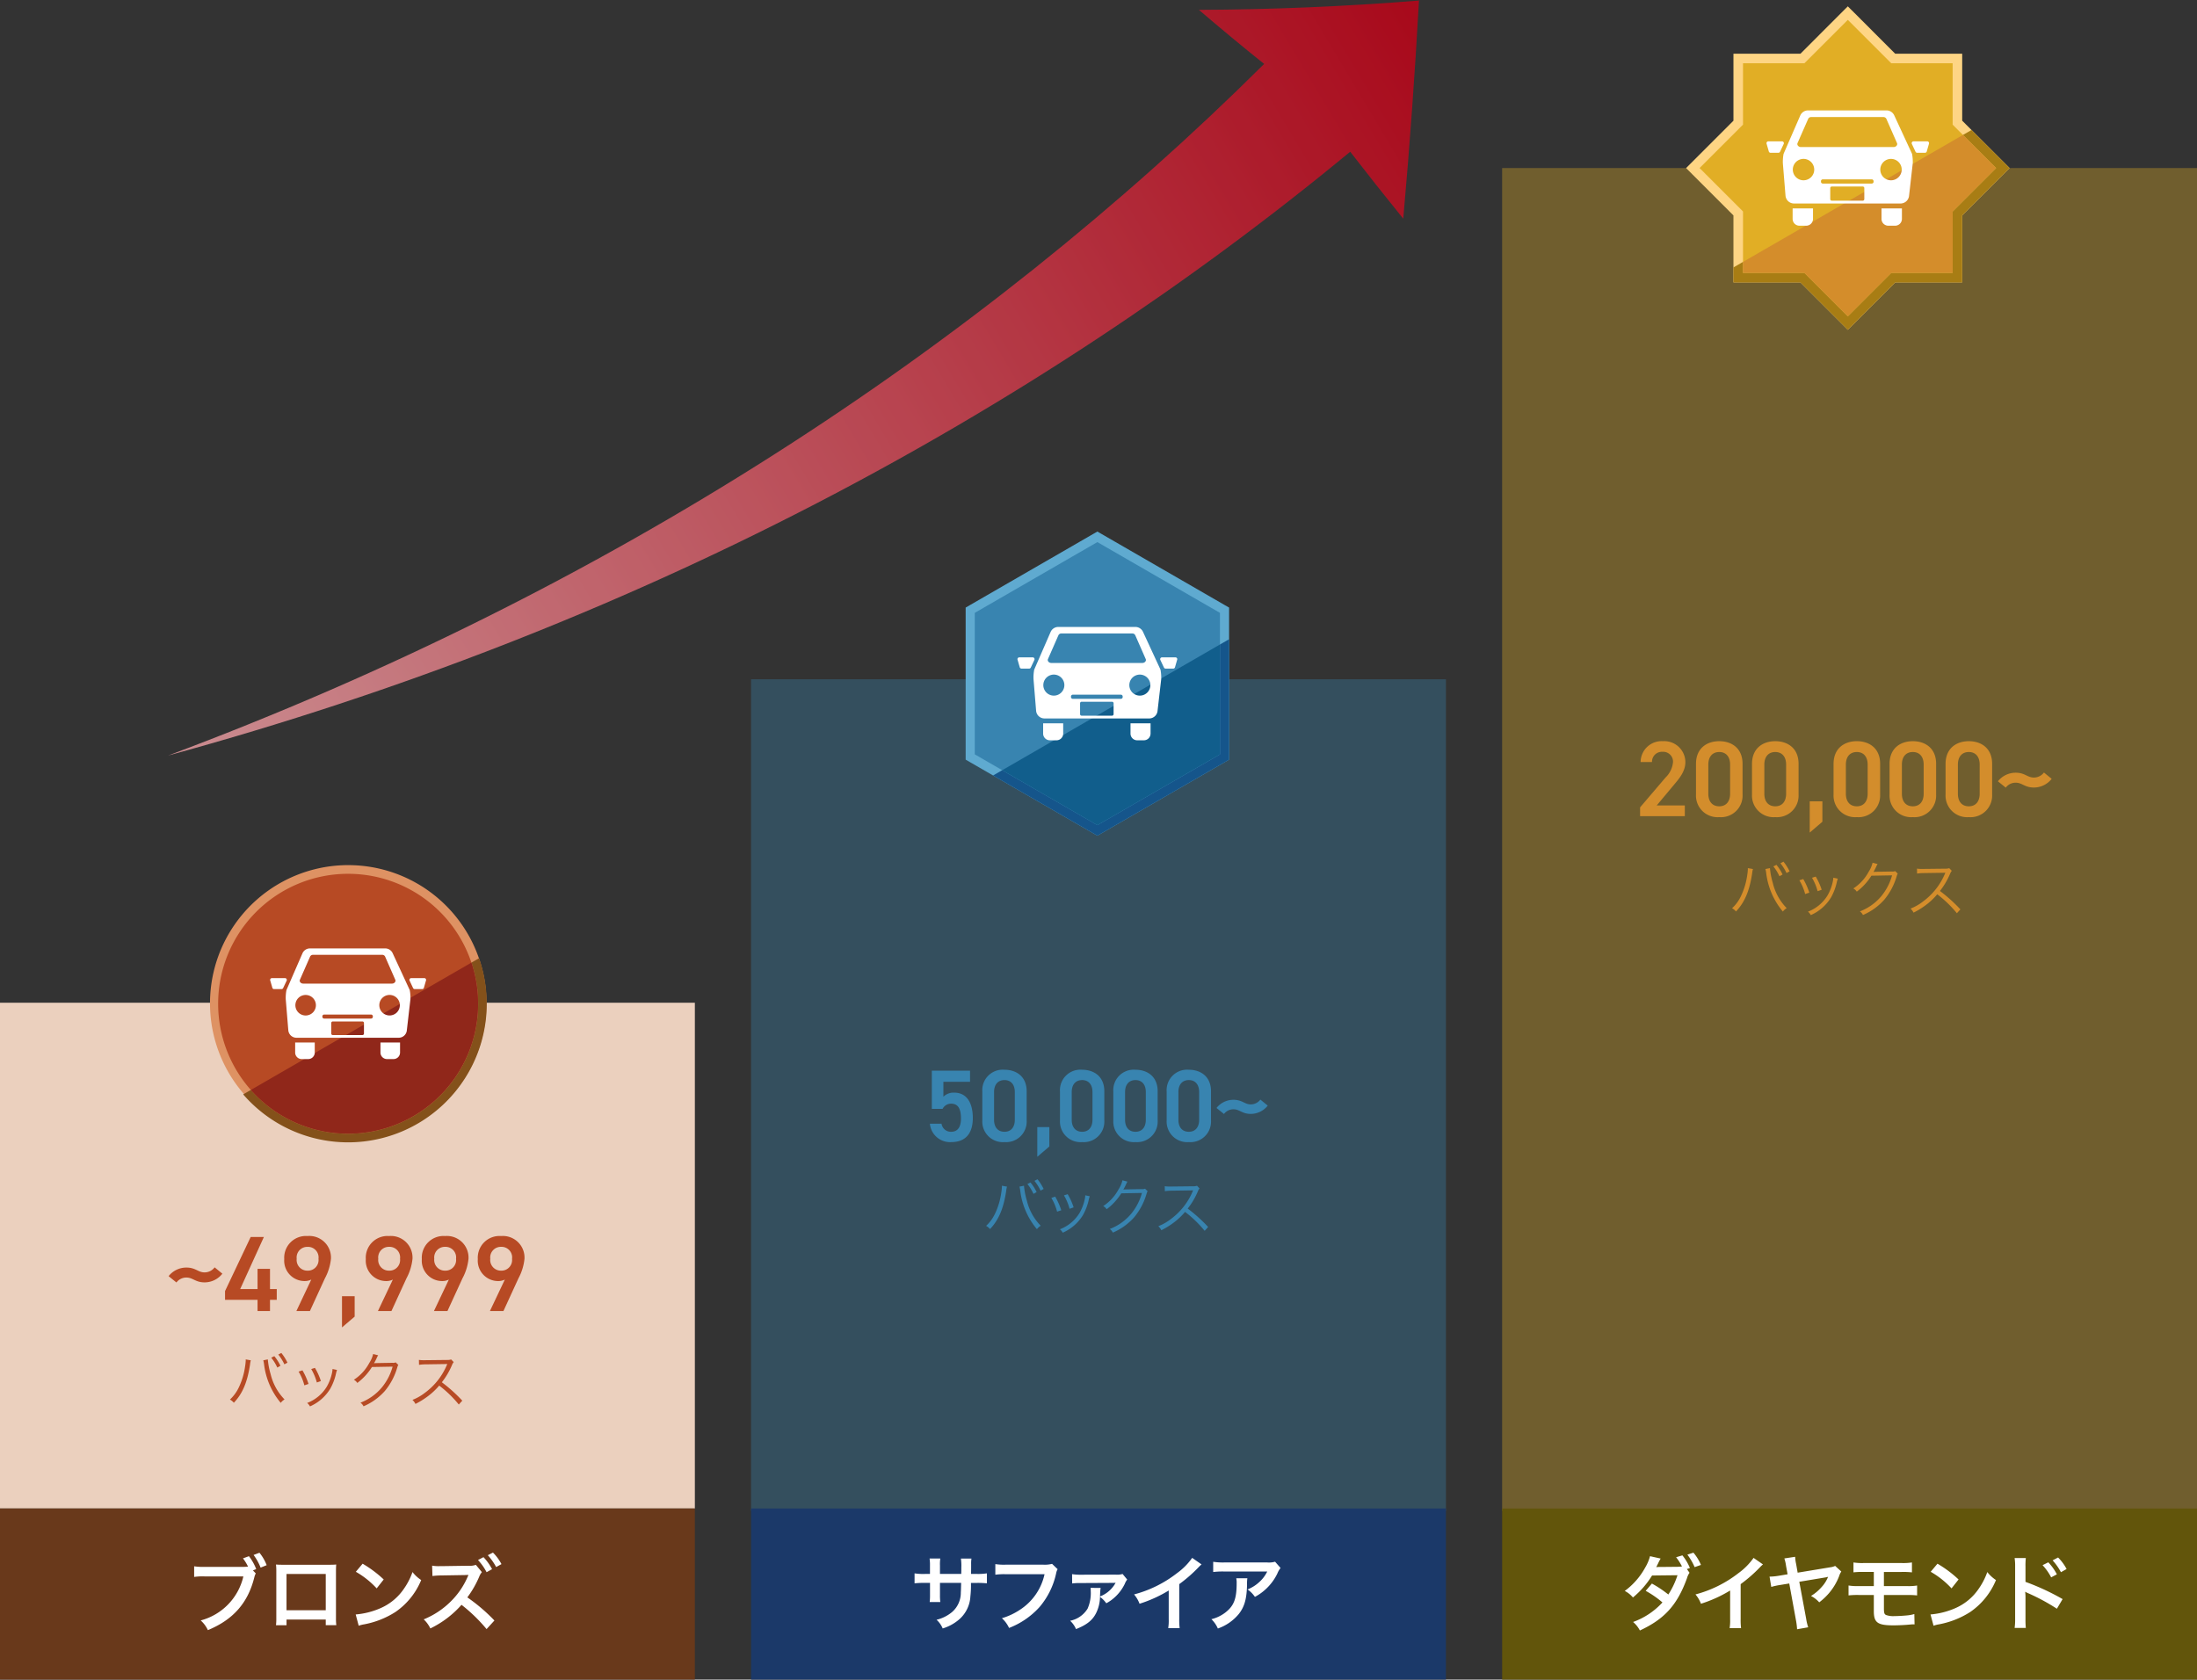 <svg id="rank-graph" xmlns="http://www.w3.org/2000/svg" xmlns:xlink="http://www.w3.org/1999/xlink" width="430" height="328.785" viewBox="0 0 430 328.785">
  <rect x="0" y="0" width="430" height="328.785" fill="#333333" stroke="none"/>
  <defs>
    <clipPath id="clip-path">
      <path id="パス_15910" data-name="パス 15910" d="M257.149,42.812q1.9-21.342,3.073-42.645c.053-.056.109-.109.162-.165l-.1.064c.013-.021.028-.043.045-.066-.036.036-.073.073-.107.109q-21.608,1.734-43.066,1.823Q223.424,7.3,229.92,12.516C173.932,68.16,101.456,115.751,15.386,147.9,105.938,123.206,184.244,81.351,246.766,29.7q5.1,6.595,10.383,13.108" transform="translate(-15.386)" fill="none"/>
    </clipPath>
    <linearGradient id="linear-gradient" x1="0.017" y1="0.464" x2="0.988" y2="0.54" gradientUnits="objectBoundingBox">
      <stop offset="0" stop-color="#f0a1a6"/>
      <stop offset="1" stop-color="#c60016"/>
    </linearGradient>
    <clipPath id="clip-path-2">
      <rect id="長方形_2642" data-name="長方形 2642" width="47.673" height="36.055" fill="none"/>
    </clipPath>
    <clipPath id="clip-path-3">
      <rect id="長方形_2643" data-name="長方形 2643" width="46.191" height="38.453" fill="none"/>
    </clipPath>
    <clipPath id="clip-path-4">
      <rect id="長方形_2644" data-name="長方形 2644" width="54.043" height="39.108" fill="none"/>
    </clipPath>
  </defs>
  <g id="グループ_6038" data-name="グループ 6038" transform="translate(32.885)" opacity="0.8" clip-path="url(#clip-path)">
    <rect id="長方形_2634" data-name="長方形 2634" width="285.522" height="261.676" transform="translate(-69.489 48.657) rotate(-35)" fill="url(#linear-gradient)"/>
  </g>
  <rect id="長方形_2636" data-name="長方形 2636" width="136" height="262.888" transform="translate(294 32.897)" fill="#e1ae25" opacity="0.35"/>
  <rect id="長方形_2638" data-name="長方形 2638" width="136" height="162.814" transform="translate(147 132.971)" fill="#3884b0" opacity="0.35"/>
  <rect id="長方形_2640" data-name="長方形 2640" width="136" height="99" transform="translate(0 196.288)" fill="#ebd0be"/>
  <rect id="長方形_2707" data-name="長方形 2707" width="136" height="33.497" transform="translate(0 295.288)" fill="#69391b"/>
  <rect id="長方形_2708" data-name="長方形 2708" width="136" height="33.497" transform="translate(147 295.288)" fill="#1b3969"/>
  <rect id="長方形_2709" data-name="長方形 2709" width="136" height="33.497" transform="translate(294 295.288)" fill="#62550b"/>
  <g id="グループ_6091" data-name="グループ 6091" transform="translate(0.296)">
    <path id="パス_15911" data-name="パス 15911" d="M45.73,132.209a26.288,26.288,0,1,1,18.588-7.7,26.116,26.116,0,0,1-18.588,7.7" transform="translate(22.109 90.566)" fill="#b74a24"/>
    <path id="パス_15912" data-name="パス 15912" d="M46.18,80.934a25.439,25.439,0,1,1-25.44,25.438A25.439,25.439,0,0,1,46.18,80.934m0-1.7A27.057,27.057,0,1,0,56.742,81.37,26.974,26.974,0,0,0,46.18,79.237" transform="translate(21.659 90.115)" fill="#de9263"/>
    <g id="グループ_6054" data-name="グループ 6054" transform="translate(47.302 187.569)" style="mix-blend-mode: multiply;isolation: isolate">
      <g id="グループ_6053" data-name="グループ 6053">
        <g id="グループ_6052" data-name="グループ 6052" clip-path="url(#clip-path-2)">
          <path id="パス_15913" data-name="パス 15913" d="M66.805,88.624A25.443,25.443,0,0,1,23.63,113.552l-1.5.866q.644.747,1.349,1.449A27.141,27.141,0,0,0,68.3,87.761Z" transform="translate(-22.131 -87.759)" fill="#84511a"/>
        </g>
      </g>
    </g>
    <path id="パス_15914" data-name="パス 15914" d="M22.833,113.091A25.446,25.446,0,0,0,66.008,88.164Z" transform="translate(25.968 100.267)" fill="#90271a"/>
    <path id="パス_15915" data-name="パス 15915" d="M32.052,108.524H30.778a1.28,1.28,0,0,1-1.28-1.28v-1.968h3.834v1.968a1.281,1.281,0,0,1-1.28,1.28m17.975-1.28v-1.968H46.194v1.968a1.279,1.279,0,0,0,1.278,1.28h1.274a1.28,1.28,0,0,0,1.28-1.28m2.868-12.418h1.464a.35.35,0,0,0,.323-.214l.417-1.449a.35.35,0,0,0-.321-.487H52.213a.35.35,0,0,0-.325.481l.682,1.449a.351.351,0,0,0,.325.22m-25.739-.22.682-1.449a.35.35,0,0,0-.325-.481H24.948a.35.35,0,0,0-.321.487l.419,1.449a.344.344,0,0,0,.321.214h1.464a.351.351,0,0,0,.325-.22m24.9,2.214-.7,6.063a1.6,1.6,0,0,1-1.6,1.466h-20a1.6,1.6,0,0,1-1.6-1.466l-.5-6.063a8.123,8.123,0,0,1,.135-1.8l3.14-7.211a1.6,1.6,0,0,1,1.46-.945H47.124a1.6,1.6,0,0,1,1.462.945l3.338,7.211a8,8,0,0,1,.135,1.8m-21-3.069h17.4c.447,0,.789-.387.643-.733l-2-4.557a.6.6,0,0,0-.566-.342H32.984a.6.6,0,0,0-.564.342l-2,4.557c-.145.346.2.733.643.733m2.494,4.232a2.009,2.009,0,1,0-2.009,2.009,2.009,2.009,0,0,0,2.009-2.009m9.406,3.469a.3.3,0,0,0-.293-.293H36.855a.3.3,0,0,0-.293.293v2.077a.293.293,0,0,0,.293.293H42.67a.293.293,0,0,0,.293-.293Zm1.738-1.3a.345.345,0,0,0-.344-.344H35.168a.345.345,0,0,0-.344.344v.1a.344.344,0,0,0,.344.344h9.188a.344.344,0,0,0,.344-.344Zm5.285-2.174a2.009,2.009,0,1,0-2.009,2.009,2.009,2.009,0,0,0,2.009-2.009" transform="translate(27.976 98.792)" fill="#fff"/>
  </g>
  <g id="グループ_6092" data-name="グループ 6092" transform="translate(-0.324)">
    <path id="パス_15916" data-name="パス 15916" d="M89,92.269V63.534l24.884-14.367,24.887,14.367V92.269l-24.887,14.367Z" transform="translate(101.218 55.917)" fill="#3884b0"/>
    <path id="パス_15917" data-name="パス 15917" d="M114.36,50.749,138.351,64.6V92.3L114.36,106.153,90.369,92.3V64.6Zm0-2.065-.893.515L89.475,63.051l-.893.517V93.334l.893.517,23.991,13.85.893.517.893-.517,23.991-13.85.9-.517V63.568l-.9-.517L115.253,49.2Z" transform="translate(100.742 55.367)" fill="#5faad0"/>
    <g id="グループ_6057" data-name="グループ 6057" transform="translate(194.691 125.132)" style="mix-blend-mode: multiply;isolation: isolate">
      <g id="グループ_6056" data-name="グループ 6056">
        <g id="グループ_6055" data-name="グループ 6055" clip-path="url(#clip-path-3)">
          <path id="パス_15918" data-name="パス 15918" d="M135.5,59.579V81.085L111.506,94.937,92.881,84.184l-1.789,1.032,19.52,11.268.893.517.893-.517L136.39,82.632l.893-.515V58.547Z" transform="translate(-91.093 -58.548)" fill="#15558b"/>
        </g>
      </g>
    </g>
    <path id="パス_15919" data-name="パス 15919" d="M91.929,83.635l18.624,10.753,23.991-13.852V59.03Z" transform="translate(104.549 67.134)" fill="#115e8c"/>
    <path id="パス_15920" data-name="パス 15920" d="M100.96,79.609h-1.3a1.311,1.311,0,0,1-1.31-1.312V76.282h3.926V78.3a1.313,1.313,0,0,1-1.312,1.312M119.377,78.3V76.282h-3.926V78.3a1.313,1.313,0,0,0,1.312,1.312h1.3a1.311,1.311,0,0,0,1.31-1.312m2.941-12.721h1.5a.359.359,0,0,0,.329-.22l.43-1.485a.358.358,0,0,0-.329-.5h-2.627a.359.359,0,0,0-.333.492l.7,1.485a.36.36,0,0,0,.333.227m-26.374-.227.7-1.485a.358.358,0,0,0-.331-.492H93.685a.36.36,0,0,0-.331.5l.43,1.485a.359.359,0,0,0,.329.22h1.5a.357.357,0,0,0,.331-.227m25.517,2.27-.716,6.211a1.64,1.64,0,0,1-1.635,1.5h-20.5a1.64,1.64,0,0,1-1.635-1.5l-.509-6.211a8.27,8.27,0,0,1,.137-1.842l3.217-7.389a1.637,1.637,0,0,1,1.5-.968H116.4a1.643,1.643,0,0,1,1.5.968l3.42,7.389a8.271,8.271,0,0,1,.139,1.842M99.947,64.473h17.829c.455,0,.806-.4.658-.75l-2.05-4.668a.61.61,0,0,0-.579-.353H101.918a.611.611,0,0,0-.579.353l-2.05,4.668c-.147.355.2.75.658.75m2.558,4.337a2.059,2.059,0,1,0-2.06,2.058,2.06,2.06,0,0,0,2.06-2.058m9.635,3.554a.3.3,0,0,0-.3-.3h-5.959a.3.3,0,0,0-.3.3v2.129a.3.3,0,0,0,.3.3h5.959a.3.3,0,0,0,.3-.3Zm1.78-1.327a.354.354,0,0,0-.351-.353h-9.415a.354.354,0,0,0-.353.353v.107a.353.353,0,0,0,.353.351h9.415a.352.352,0,0,0,.351-.351Zm5.416-2.227a2.058,2.058,0,1,0-2.058,2.058,2.058,2.058,0,0,0,2.058-2.058" transform="translate(106.138 65.303)" fill="#fff"/>
  </g>
  <g id="グループ_6093" data-name="グループ 6093" transform="translate(-0.71)">
    <path id="パス_15921" data-name="パス 15921" d="M176.8,52.984H164.237V40.418l-8.885-8.885,8.885-8.885V10.084H176.8L185.687,1.2l8.885,8.885h12.565V22.649l8.885,8.885-8.885,8.885V52.984H194.572l-8.885,8.885Z" transform="translate(176.68 1.364)" fill="#e1ae25"/>
    <path id="パス_15922" data-name="パス 15922" d="M186.391,3.226l8.5,8.5h12.016V23.742l8.5,8.5-8.5,8.5V52.753H194.889l-8.5,8.5-8.5-8.5H165.878V40.735l-8.5-8.5,8.5-8.5V11.724h12.016Zm0-2.646L185.068,1.9,177.12,9.852H164.006V22.966l-7.949,7.949-1.323,1.323,1.323,1.325,7.949,7.949V54.623H177.12l7.949,7.951,1.323,1.323,1.323-1.323,7.949-7.951h13.114V41.511l7.949-7.949,1.323-1.325-1.323-1.323-7.949-7.949V9.852H195.663L187.714,1.9Z" transform="translate(175.977 0.66)" fill="#fed584"/>
    <g id="グループ_6060" data-name="グループ 6060" transform="translate(339.981 25.449)" style="mix-blend-mode: multiply;isolation: isolate">
      <g id="グループ_6059" data-name="グループ 6059">
        <g id="グループ_6058" data-name="グループ 6058" clip-path="url(#clip-path-4)">
          <path id="パス_15923" data-name="パス 15923" d="M205.667,11.907l-1.678.968,6.48,6.48-8.5,8.5V39.871H189.956l-8.5,8.5-8.5-8.5H160.944V37.727l-1.872,1.081v2.932h13.114l7.949,7.951,1.323,1.323,1.323-1.323,7.949-7.951h13.114V28.629l7.949-7.949,1.323-1.325-1.323-1.323Z" transform="translate(-159.072 -11.907)" fill="#a87d14"/>
        </g>
      </g>
    </g>
    <path id="パス_15924" data-name="パス 15924" d="M159.948,37.212v2.142h12.016l8.5,8.5,8.5-8.5h12.016V27.338l8.5-8.5-6.48-6.48Z" transform="translate(181.905 14.057)" fill="#d48d2b"/>
    <path id="パス_15925" data-name="パス 15925" d="M169.871,32.684h-1.327a1.333,1.333,0,0,1-1.334-1.334V29.3H171.2V31.35a1.334,1.334,0,0,1-1.334,1.334m18.735-1.334V29.3h-3.995V31.35a1.333,1.333,0,0,0,1.334,1.334h1.325a1.334,1.334,0,0,0,1.336-1.334m2.99-12.943h1.526a.362.362,0,0,0,.333-.22l.436-1.513a.364.364,0,0,0-.336-.507h-2.672a.365.365,0,0,0-.338.5l.712,1.511a.36.36,0,0,0,.338.229m-26.829-.229.71-1.511a.364.364,0,0,0-.338-.5h-2.672a.364.364,0,0,0-.336.507l.436,1.513a.365.365,0,0,0,.336.22h1.526a.364.364,0,0,0,.338-.229m25.957,2.308L190,26.806a1.672,1.672,0,0,1-1.665,1.528H167.481a1.67,1.67,0,0,1-1.663-1.528l-.517-6.32a8.4,8.4,0,0,1,.139-1.872l3.272-7.517a1.667,1.667,0,0,1,1.522-.985H185.58a1.668,1.668,0,0,1,1.524.985l3.479,7.517a8.4,8.4,0,0,1,.141,1.872m-21.886-3.2h18.137c.464,0,.821-.4.671-.763l-2.084-4.749a.624.624,0,0,0-.59-.359h-14.13a.62.62,0,0,0-.59.359l-2.086,4.749c-.15.359.207.763.671.763m2.6,4.411a2.095,2.095,0,1,0-2.095,2.095A2.094,2.094,0,0,0,171.44,21.7m9.8,3.616a.306.306,0,0,0-.306-.306h-6.061a.305.305,0,0,0-.3.306V27.48a.307.307,0,0,0,.3.306h6.061a.307.307,0,0,0,.306-.306Zm1.81-1.351a.358.358,0,0,0-.357-.357h-9.577a.359.359,0,0,0-.359.357v.107a.36.36,0,0,0,.359.359H182.7a.358.358,0,0,0,.357-.359Zm5.51-2.266a2.095,2.095,0,1,0-2.095,2.095,2.1,2.1,0,0,0,2.095-2.095" transform="translate(184.355 11.5)" fill="#fff"/>
  </g>
  <path id="パス_22219" data-name="パス 22219" d="M13.248-10.544l.64-.256a9.889,9.889,0,0,0-1.424-2.528L11.3-12.9a9.162,9.162,0,0,1,.992,1.616,9.927,9.927,0,0,1-1.152.048H3.792a10.963,10.963,0,0,1-2.048-.112v2.08a11.528,11.528,0,0,1,2.016-.1h7.616A11.6,11.6,0,0,1,3.024-.752a5.888,5.888,0,0,1,1.408,1.9c4.976-2.064,7.856-5.344,9.1-10.384a3.086,3.086,0,0,1,.272-.72Zm2.688-1.024A8.906,8.906,0,0,0,14.528-14l-1.152.432a10.822,10.822,0,0,1,1.376,2.48ZM27.5-.928v1.1h2.064A10.967,10.967,0,0,1,29.5-1.216v-9.152c0-.592.016-.912.048-1.328-.368.032-.656.048-1.344.048H19.12c-.64,0-.976-.016-1.36-.048a10.626,10.626,0,0,1,.064,1.344v9.168A10.692,10.692,0,0,1,17.76.192h2.064V-.928Zm0-1.824h-7.68V-9.84H27.5Zm5.888-7.52a16.8,16.8,0,0,1,4.08,3.248l1.376-1.744a22.661,22.661,0,0,0-4.128-3.088Zm.56,10.56A5.664,5.664,0,0,1,35.008.016a17.282,17.282,0,0,0,6.1-2.4,14.042,14.042,0,0,0,5.072-6.272,6.9,6.9,0,0,1-1.7-1.568,13.36,13.36,0,0,1-1.632,3.2A10.69,10.69,0,0,1,38.1-3.1,15.246,15.246,0,0,1,33.36-1.92ZM60.512-.736a34.313,34.313,0,0,0-5.3-4.528,19.283,19.283,0,0,0,2.336-4.08,3.231,3.231,0,0,1,.512-.864L56.88-11.632a3.466,3.466,0,0,1-1.424.176l-5.344.08h-.384a7,7,0,0,1-1.408-.1l.064,2.032a13.68,13.68,0,0,1,1.744-.112l4.8-.08.144-.016a2.969,2.969,0,0,0,.352-.016.471.471,0,0,0-.048.144l-.048.112-.08.176A15.212,15.212,0,0,1,51.92-4.416,16.03,16.03,0,0,1,46.672-.96a5.98,5.98,0,0,1,1.3,1.776,19.348,19.348,0,0,0,6.1-4.624A31.55,31.55,0,0,1,58.976.944ZM57.3-12.576a10.8,10.8,0,0,1,1.68,2.384l1.072-.592a10.369,10.369,0,0,0-1.68-2.352Zm4.592.8a9.253,9.253,0,0,0-1.664-2.256l-1.008.512a11.789,11.789,0,0,1,1.632,2.32Z" transform="translate(36.256 317.954)" fill="#fff"/>
  <path id="パス_22220" data-name="パス 22220" d="M5.9-9.856V-11.5a8,8,0,0,1,.064-1.376h-2.1a8.527,8.527,0,0,1,.08,1.424v1.6H3.008a11.357,11.357,0,0,1-2.08-.112v1.952A16.277,16.277,0,0,1,2.976-8.1h.976v2.368a10.535,10.535,0,0,1-.064,1.376h2.08A9.849,9.849,0,0,1,5.9-5.7V-8.1h4.144c-.032,1.1-.032,1.488-.064,1.856a5,5,0,0,1-1.7,3.84A7.431,7.431,0,0,1,5.232-.88a4.753,4.753,0,0,1,1.2,1.7,8.893,8.893,0,0,0,3.12-1.68,6.407,6.407,0,0,0,2.3-4.592,19.4,19.4,0,0,0,.112-2.64H13.04a16.277,16.277,0,0,1,2.048.08V-9.968a11.357,11.357,0,0,1-2.08.112H11.984c.016-.96.016-.96.016-1.936a5.909,5.909,0,0,1,.064-1.072H10a10.2,10.2,0,0,1,.08,1.776v.512l-.016.72ZM27.84-11.824a5.848,5.848,0,0,1-1.712.16H18.784a11.27,11.27,0,0,1-2.048-.112V-9.7a12.7,12.7,0,0,1,2.016-.1h7.616A11.086,11.086,0,0,1,21.52-2.816a13.018,13.018,0,0,1-3.5,1.632A5.888,5.888,0,0,1,19.424.72a15.578,15.578,0,0,0,5.952-4.08,15.04,15.04,0,0,0,3.28-6.7,2.406,2.406,0,0,1,.272-.72Zm7.536,4.7a3.672,3.672,0,0,1,.032.592A7.551,7.551,0,0,1,34.8-3.072,5.178,5.178,0,0,1,31.376-.688,4.818,4.818,0,0,1,32.528.944C34.64.112,35.792-.8,36.5-2.272a7.321,7.321,0,0,0,.72-3.088,5.374,5.374,0,0,1,1.232,1.248A7.847,7.847,0,0,0,40.128-5.3a8.53,8.53,0,0,0,1.936-2.592,3.49,3.49,0,0,1,.48-.864l-.9-1.088a3.905,3.905,0,0,1-1.376.128l-6.8.016a10.185,10.185,0,0,1-1.712-.112l.016,1.824a11.8,11.8,0,0,1,1.7-.08L39.808-8.1a2.039,2.039,0,0,0,.448-.032l.016.016a.893.893,0,0,1-.08.128.247.247,0,0,0-.048.1A5.888,5.888,0,0,1,37.216-5.44c.016-.16.016-.288.032-.576a7.035,7.035,0,0,1,.1-1.1Zm19.888-5.872A12.8,12.8,0,0,1,52.288-10a23.367,23.367,0,0,1-8.4,4.16A6.018,6.018,0,0,1,44.96-4.016a25.923,25.923,0,0,0,5.712-2.592V-.976a9,9,0,0,1-.1,1.728h2.24a12.1,12.1,0,0,1-.08-1.776V-7.856a28.294,28.294,0,0,0,3.776-3.3,6.59,6.59,0,0,1,.592-.56Zm16.224.752a4.4,4.4,0,0,1-1.552.144H61.584a12.756,12.756,0,0,1-2.208-.128v2a15.38,15.38,0,0,1,2.176-.1h8.4a6.635,6.635,0,0,1-1.52,2.032A7.42,7.42,0,0,1,66.1-6.816a5.407,5.407,0,0,1,1.44,1.456,10.008,10.008,0,0,0,1.92-1.328A10.154,10.154,0,0,0,71.92-9.9a4.447,4.447,0,0,1,.64-1.12Zm-7.6,3.232a4.052,4.052,0,0,1,.08.96c0,3.024-.512,4.4-2.144,5.7a7.377,7.377,0,0,1-2.8,1.36A5.648,5.648,0,0,1,60.288.832a9.245,9.245,0,0,0,4.128-2.88C65.5-3.44,65.936-4.976,66-7.712a7.346,7.346,0,0,1,.064-1.3Z" transform="translate(178.072 317.954)" fill="#fff"/>
  <path id="パス_22221" data-name="パス 22221" d="M13.184-10.816l.592-.192a9.867,9.867,0,0,0-1.472-2.48l-1.232.368a10.178,10.178,0,0,1,1.152,1.808c-.176.032-.544.048-.88.064l-3.328.032H7.632c-.24.016-.288.016-.448.032.08-.144.112-.208.384-.768a9.611,9.611,0,0,1,.48-.912l-2.08-.464A8.619,8.619,0,0,1,5.024-11.1a14.031,14.031,0,0,1-4,4.576,5.079,5.079,0,0,1,1.6,1.28,17.219,17.219,0,0,0,3.744-4.3L11.344-9.6A15.611,15.611,0,0,1,9.552-5.824,22.046,22.046,0,0,0,6.336-7.968L5.12-6.544A18.9,18.9,0,0,1,8.4-4.272,14.4,14.4,0,0,1,2.656-.448,5.573,5.573,0,0,1,3.984,1.216C8.816-1.024,11.3-3.776,13.2-9.008a3.349,3.349,0,0,1,.5-1.072Zm2.752-.8a9.123,9.123,0,0,0-1.472-2.4l-1.184.384A11.651,11.651,0,0,1,14.7-11.184Zm10.3-1.376A12.8,12.8,0,0,1,23.264-10a23.367,23.367,0,0,1-8.4,4.16,6.018,6.018,0,0,1,1.072,1.824,25.923,25.923,0,0,0,5.712-2.592V-.976a9,9,0,0,1-.1,1.728h2.24a12.1,12.1,0,0,1-.08-1.776V-7.856a28.293,28.293,0,0,0,3.776-3.3,6.591,6.591,0,0,1,.592-.56Zm15.968,1.568a3.123,3.123,0,0,1-.976.272L34.864-10.1l-.3-1.7a8.225,8.225,0,0,1-.192-1.408l-2.112.32a7.828,7.828,0,0,1,.336,1.488l.3,1.616L31.2-9.5a11.935,11.935,0,0,1-1.84.176L29.7-7.312a13.263,13.263,0,0,1,1.76-.384l1.76-.288L34.56-.64A13.678,13.678,0,0,1,34.752.976L36.928.592a9.656,9.656,0,0,1-.4-1.68L35.184-8.32l5.2-.864q.288-.072.432-.1a6.4,6.4,0,0,1-1.28,2.016,8.688,8.688,0,0,1-2.064,1.728,5.54,5.54,0,0,1,1.616,1.248A12.692,12.692,0,0,0,41.008-6.1a11.486,11.486,0,0,0,1.968-3.312,3.381,3.381,0,0,1,.432-.912Zm7.568,5.7v3.152c0,2.256.736,2.784,3.856,2.784.768,0,1.84-.048,2.544-.1,1.152-.1,1.152-.1,1.3-.1a1.85,1.85,0,0,1,.272.016L57.7-2a7.418,7.418,0,0,1-1.488.272c-.832.08-1.808.128-2.384.128a4.161,4.161,0,0,1-1.648-.208c-.352-.16-.432-.4-.432-1.36v-2.56h4.48a15.854,15.854,0,0,1,2.016.08V-7.584a11.064,11.064,0,0,1-2.048.112H51.744V-10.24h3.44a15.056,15.056,0,0,1,2.048.08V-12.1a11.05,11.05,0,0,1-2.08.112h-7.3a10.956,10.956,0,0,1-2.064-.112v1.936a14.925,14.925,0,0,1,2.032-.08h1.952v2.768h-2.9a10.963,10.963,0,0,1-2.048-.112v1.936a15.854,15.854,0,0,1,2.016-.08ZM60.9-10.272a16.8,16.8,0,0,1,4.08,3.248l1.376-1.744a22.66,22.66,0,0,0-4.128-3.088Zm.56,10.56A5.664,5.664,0,0,1,62.512.016a17.282,17.282,0,0,0,6.1-2.4A14.042,14.042,0,0,0,73.68-8.656a6.9,6.9,0,0,1-1.7-1.568,13.36,13.36,0,0,1-1.632,3.2A10.69,10.69,0,0,1,65.6-3.1,15.246,15.246,0,0,1,60.864-1.92ZM79.52.72a16.413,16.413,0,0,1-.064-1.776V-5.28a9.139,9.139,0,0,0-.064-1.088,5.17,5.17,0,0,0,.544.272A38.856,38.856,0,0,1,85.6-3.04l1.12-1.888A46.538,46.538,0,0,0,79.456-8.3V-11.28a13.258,13.258,0,0,1,.064-1.68H77.328a10.488,10.488,0,0,1,.1,1.632V-1.072a11.67,11.67,0,0,1-.1,1.792ZM82.8-11.568a10.8,10.8,0,0,1,1.68,2.384l1.12-.592a10.369,10.369,0,0,0-1.68-2.352Zm4.7.752a9.253,9.253,0,0,0-1.664-2.256l-1.072.56a11.789,11.789,0,0,1,1.632,2.32Z" transform="translate(316.976 317.954)" fill="#fff"/>
  <path id="パス_22218" data-name="パス 22218" d="M3.624-8.724a1.326,1.326,0,0,1,.012.192A9.518,9.518,0,0,1,3.516-7.4,13.9,13.9,0,0,1,2.28-3.24,7.714,7.714,0,0,1,.54-.864a2.627,2.627,0,0,1,.768.624C3-2,3.972-4.308,4.476-7.728a4.357,4.357,0,0,1,.156-.816Zm3.444.18a5.216,5.216,0,0,1,.156.792A14.418,14.418,0,0,0,10.488-.216a2.6,2.6,0,0,1,.744-.672A10.591,10.591,0,0,1,8.508-5.844a14.5,14.5,0,0,1-.552-2.88Zm1.56-.516A9.052,9.052,0,0,1,9.816-7.128l.612-.348a8.891,8.891,0,0,0-1.2-1.884Zm1.38-.612A9.4,9.4,0,0,1,11.2-7.764l.6-.324a9.2,9.2,0,0,0-1.2-1.9ZM13.98-6.336a9.9,9.9,0,0,1,1.128,2.688l.816-.276a13.177,13.177,0,0,0-1.188-2.664Zm2.472-.5a10.528,10.528,0,0,1,1.1,2.628l.792-.276a12.034,12.034,0,0,0-1.164-2.58Zm4.164-.012v.12a5.043,5.043,0,0,1-.132.816,9.054,9.054,0,0,1-1.02,2.58A7.7,7.7,0,0,1,15.66-.2a2.428,2.428,0,0,1,.552.672A8.7,8.7,0,0,0,20.184-3,10.8,10.8,0,0,0,21.24-5.688,7.081,7.081,0,0,1,21.5-6.66ZM28.572-9.78a5.442,5.442,0,0,1-.756,1.752A8.89,8.89,0,0,1,24.8-4.74a1.784,1.784,0,0,1,.672.624,11.568,11.568,0,0,0,2.868-3.12l4.044-.072a11.026,11.026,0,0,1-2.064,4.02A10.207,10.207,0,0,1,26.088-.252a1.809,1.809,0,0,1,.6.708,11.751,11.751,0,0,0,4.176-3,12.7,12.7,0,0,0,2.4-4.512c.132-.432.132-.444.24-.588l-.516-.5a1.179,1.179,0,0,1-.624.084C28.9-8,28.9-8,28.74-7.968a11.478,11.478,0,0,0,.552-1.068,2.292,2.292,0,0,1,.264-.492ZM46.02-.648a29.843,29.843,0,0,0-4-3.6A14.511,14.511,0,0,0,44-7.608,2.24,2.24,0,0,1,44.34-8.2l-.5-.516a2.238,2.238,0,0,1-.768.1l-4.284.048h-.312a5.639,5.639,0,0,1-.948-.06l.024.972a8.074,8.074,0,0,1,1.236-.1l4.008-.06a2.038,2.038,0,0,0,.288-.012.254.254,0,0,1-.036.084c-.024.06-.036.072-.06.144A13.006,13.006,0,0,1,38.7-2.184,9.66,9.66,0,0,1,36.264-.8a2.671,2.671,0,0,1,.588.792A15.453,15.453,0,0,0,39.2-1.452,13.026,13.026,0,0,0,41.5-3.6,22.319,22.319,0,0,1,45.336.108Z" transform="translate(44.46 274.831)" fill="#b74a24"/>
  <path id="パス_22222" data-name="パス 22222" d="M3.624-8.724a1.326,1.326,0,0,1,.012.192A9.518,9.518,0,0,1,3.516-7.4,13.9,13.9,0,0,1,2.28-3.24,7.714,7.714,0,0,1,.54-.864a2.627,2.627,0,0,1,.768.624C3-2,3.972-4.308,4.476-7.728a4.357,4.357,0,0,1,.156-.816Zm3.444.18a5.216,5.216,0,0,1,.156.792A14.418,14.418,0,0,0,10.488-.216a2.6,2.6,0,0,1,.744-.672A10.591,10.591,0,0,1,8.508-5.844a14.5,14.5,0,0,1-.552-2.88Zm1.56-.516A9.052,9.052,0,0,1,9.816-7.128l.612-.348a8.891,8.891,0,0,0-1.2-1.884Zm1.38-.612A9.4,9.4,0,0,1,11.2-7.764l.6-.324a9.2,9.2,0,0,0-1.2-1.9Zm3.3,3.336a9.9,9.9,0,0,1,1.128,2.688l.816-.276a13.177,13.177,0,0,0-1.188-2.664Zm2.472-.5a10.528,10.528,0,0,1,1.1,2.628l.792-.276a12.034,12.034,0,0,0-1.164-2.58Zm4.164-.012v.12a5.043,5.043,0,0,1-.132.816,9.054,9.054,0,0,1-1.02,2.58A7.7,7.7,0,0,1,14.988-.2a2.428,2.428,0,0,1,.552.672A8.7,8.7,0,0,0,19.512-3a10.8,10.8,0,0,0,1.056-2.688,7.081,7.081,0,0,1,.264-.972ZM27.228-9.78a5.442,5.442,0,0,1-.756,1.752A8.89,8.89,0,0,1,23.46-4.74a1.784,1.784,0,0,1,.672.624A11.568,11.568,0,0,0,27-7.236l4.044-.072a11.026,11.026,0,0,1-2.064,4.02A10.207,10.207,0,0,1,24.744-.252a1.809,1.809,0,0,1,.6.708,11.751,11.751,0,0,0,4.176-3,12.7,12.7,0,0,0,2.4-4.512c.132-.432.132-.444.24-.588l-.516-.5a1.179,1.179,0,0,1-.624.084c-3.468.06-3.468.06-3.624.1a11.478,11.478,0,0,0,.552-1.068,2.292,2.292,0,0,1,.264-.492ZM44-.648a29.843,29.843,0,0,0-4-3.6,14.511,14.511,0,0,0,1.98-3.36,2.24,2.24,0,0,1,.336-.588l-.5-.516a2.238,2.238,0,0,1-.768.1l-4.284.048h-.312a5.639,5.639,0,0,1-.948-.06l.024.972a8.074,8.074,0,0,1,1.236-.1l4.008-.06a2.038,2.038,0,0,0,.288-.012.254.254,0,0,1-.036.084c-.024.06-.036.072-.06.144a13.006,13.006,0,0,1-4.284,5.412A9.66,9.66,0,0,1,34.248-.8a2.671,2.671,0,0,1,.588.792,15.453,15.453,0,0,0,2.352-1.44A13.026,13.026,0,0,0,39.48-3.6,22.319,22.319,0,0,1,43.32.108Z" transform="translate(192.46 240.831)" fill="#3884b0"/>
  <path id="パス_22216" data-name="パス 22216" d="M3.624-8.724a1.326,1.326,0,0,1,.012.192A9.518,9.518,0,0,1,3.516-7.4,13.9,13.9,0,0,1,2.28-3.24,7.714,7.714,0,0,1,.54-.864a2.627,2.627,0,0,1,.768.624C3-2,3.972-4.308,4.476-7.728a4.357,4.357,0,0,1,.156-.816Zm3.444.18a5.216,5.216,0,0,1,.156.792A14.418,14.418,0,0,0,10.488-.216a2.6,2.6,0,0,1,.744-.672A10.591,10.591,0,0,1,8.508-5.844a14.5,14.5,0,0,1-.552-2.88Zm1.56-.516A9.052,9.052,0,0,1,9.816-7.128l.612-.348a8.891,8.891,0,0,0-1.2-1.884Zm1.38-.612A9.4,9.4,0,0,1,11.2-7.764l.6-.324a9.2,9.2,0,0,0-1.2-1.9Zm3.708,3.336a9.9,9.9,0,0,1,1.128,2.688l.816-.276a13.177,13.177,0,0,0-1.188-2.664Zm2.472-.5a10.528,10.528,0,0,1,1.1,2.628l.792-.276a12.034,12.034,0,0,0-1.164-2.58Zm4.164-.012v.12a5.043,5.043,0,0,1-.132.816,9.054,9.054,0,0,1-1.02,2.58A7.7,7.7,0,0,1,15.4-.2a2.428,2.428,0,0,1,.552.672A8.7,8.7,0,0,0,19.92-3a10.8,10.8,0,0,0,1.056-2.688,7.081,7.081,0,0,1,.264-.972ZM28.044-9.78a5.442,5.442,0,0,1-.756,1.752A8.89,8.89,0,0,1,24.276-4.74a1.784,1.784,0,0,1,.672.624,11.568,11.568,0,0,0,2.868-3.12l4.044-.072A11.026,11.026,0,0,1,29.8-3.288,10.207,10.207,0,0,1,25.56-.252a1.809,1.809,0,0,1,.6.708,11.751,11.751,0,0,0,4.176-3,12.7,12.7,0,0,0,2.4-4.512c.132-.432.132-.444.24-.588l-.516-.5a1.179,1.179,0,0,1-.624.084c-3.468.06-3.468.06-3.624.1a11.478,11.478,0,0,0,.552-1.068,2.292,2.292,0,0,1,.264-.492ZM45.228-.648a29.843,29.843,0,0,0-4-3.6,14.511,14.511,0,0,0,1.98-3.36,2.24,2.24,0,0,1,.336-.588l-.5-.516a2.238,2.238,0,0,1-.768.1l-4.284.048H37.68a5.639,5.639,0,0,1-.948-.06l.024.972a8.074,8.074,0,0,1,1.236-.1L42-7.812a2.038,2.038,0,0,0,.288-.012.254.254,0,0,1-.036.084c-.024.06-.036.072-.06.144a13.006,13.006,0,0,1-4.284,5.412A9.66,9.66,0,0,1,35.472-.8a2.671,2.671,0,0,1,.588.792,15.453,15.453,0,0,0,2.352-1.44A13.026,13.026,0,0,0,40.7-3.6,22.319,22.319,0,0,1,44.544.108Z" transform="translate(338.46 178.659)" fill="#d48d2b"/>
  <path id="パス_22214" data-name="パス 22214" d="M5.22-7.34c1.36,0,1.92,1,1.92,2.9,0,1.82-.74,2.6-1.92,2.6A1.837,1.837,0,0,1,3.34-3.42H1.06A3.964,3.964,0,0,0,5.26.18c2.76,0,4.2-1.68,4.2-4.7,0-3.2-1.34-4.98-3.64-4.98a2.825,2.825,0,0,0-2.12.8v-2.92H8.92V-13.8H1.44v7.48h2.1A1.866,1.866,0,0,1,5.22-7.34ZM20-4.04V-9.76c0-2.92-2.04-4.22-4.34-4.22a4,4,0,0,0-4.34,4.24v5.7A4.024,4.024,0,0,0,15.66.18,4.024,4.024,0,0,0,20-4.04ZM17.68-9.62v5.44c0,1.48-.78,2.34-2.02,2.34-1.26,0-2.04-.86-2.04-2.34V-9.62c0-1.48.78-2.34,2.04-2.34C16.9-11.96,17.68-11.1,17.68-9.62Zm6.76,6.86H22.08V3.06l2.36-2.02ZM35.2-4.04V-9.76c0-2.92-2.04-4.22-4.34-4.22a4,4,0,0,0-4.34,4.24v5.7A4.024,4.024,0,0,0,30.86.18,4.024,4.024,0,0,0,35.2-4.04ZM32.88-9.62v5.44c0,1.48-.78,2.34-2.02,2.34-1.26,0-2.04-.86-2.04-2.34V-9.62c0-1.48.78-2.34,2.04-2.34C32.1-11.96,32.88-11.1,32.88-9.62ZM45.64-4.04V-9.76c0-2.92-2.04-4.22-4.34-4.22a4,4,0,0,0-4.34,4.24v5.7A4.024,4.024,0,0,0,41.3.18,4.024,4.024,0,0,0,45.64-4.04ZM43.32-9.62v5.44c0,1.48-.78,2.34-2.02,2.34-1.26,0-2.04-.86-2.04-2.34V-9.62c0-1.48.78-2.34,2.04-2.34C42.54-11.96,43.32-11.1,43.32-9.62ZM56.08-4.04V-9.76c0-2.92-2.04-4.22-4.34-4.22A4,4,0,0,0,47.4-9.74v5.7A4.024,4.024,0,0,0,51.74.18,4.024,4.024,0,0,0,56.08-4.04ZM53.76-9.62v5.44c0,1.48-.78,2.34-2.02,2.34-1.26,0-2.04-.86-2.04-2.34V-9.62c0-1.48.78-2.34,2.04-2.34C52.98-11.96,53.76-11.1,53.76-9.62Zm10.1,4.28a4.219,4.219,0,0,0,3.32-1.62L65.74-8.14a2.349,2.349,0,0,1-1.88.94c-1.2,0-1.66-.9-3.38-.9a4.2,4.2,0,0,0-3.32,1.6l1.46,1.18a2.293,2.293,0,0,1,1.86-.92C61.68-6.24,62.16-5.34,63.86-5.34Z" transform="translate(180.94 223.387)" fill="#3884b0"/>
  <path id="パス_22217" data-name="パス 22217" d="M7.245-5.607a4.43,4.43,0,0,0,3.486-1.7L9.219-8.547a2.466,2.466,0,0,1-1.974.987c-1.26,0-1.743-.945-3.549-.945A4.412,4.412,0,0,0,.21-6.825L1.743-5.586A2.407,2.407,0,0,1,3.7-6.552C4.956-6.552,5.46-5.607,7.245-5.607Zm9.03-8.883L11.256-3.906v1.722h6.363V0h2.436V-2.184h1.323V-4.3H20.055V-8.253H17.619V-4.3h-3.4L18.858-14.49ZM25.221,0h2.646l2.94-6.405a10.214,10.214,0,0,0,1.176-3.8A4.237,4.237,0,0,0,27.4-14.679a4.253,4.253,0,0,0-4.557,4.515,3.991,3.991,0,0,0,3.906,4.3,2.9,2.9,0,0,0,1.386-.294Zm4.326-10.227A2.083,2.083,0,0,1,27.4-7.9a2.089,2.089,0,0,1-2.121-2.331A2.079,2.079,0,0,1,27.4-12.558,2.073,2.073,0,0,1,29.547-10.227ZM36.624-2.9H34.146V3.213l2.478-2.121ZM41.181,0h2.646l2.94-6.405a10.214,10.214,0,0,0,1.176-3.8,4.237,4.237,0,0,0-4.578-4.473,4.253,4.253,0,0,0-4.557,4.515,3.991,3.991,0,0,0,3.906,4.3A2.9,2.9,0,0,0,44.1-6.153Zm4.326-10.227A2.083,2.083,0,0,1,43.365-7.9a2.089,2.089,0,0,1-2.121-2.331,2.079,2.079,0,0,1,2.121-2.331A2.073,2.073,0,0,1,45.507-10.227ZM52.143,0h2.646l2.94-6.405a10.214,10.214,0,0,0,1.176-3.8,4.237,4.237,0,0,0-4.578-4.473,4.253,4.253,0,0,0-4.557,4.515,3.991,3.991,0,0,0,3.906,4.3,2.9,2.9,0,0,0,1.386-.294Zm4.326-10.227A2.083,2.083,0,0,1,54.327-7.9a2.089,2.089,0,0,1-2.121-2.331,2.079,2.079,0,0,1,2.121-2.331A2.073,2.073,0,0,1,56.469-10.227ZM63.1,0h2.646l2.94-6.405a10.214,10.214,0,0,0,1.176-3.8,4.237,4.237,0,0,0-4.578-4.473,4.253,4.253,0,0,0-4.557,4.515,3.991,3.991,0,0,0,3.906,4.3,2.9,2.9,0,0,0,1.386-.294Zm4.326-10.227A2.083,2.083,0,0,1,65.289-7.9a2.089,2.089,0,0,1-2.121-2.331,2.079,2.079,0,0,1,2.121-2.331A2.073,2.073,0,0,1,67.431-10.227Z" transform="translate(32.79 256.634)" fill="#b74a24"/>
  <path id="パス_22215" data-name="パス 22215" d="M9.7-2.1H4.2L7.623-6.195c.924-1.113,2.184-2.541,2.184-4.368a4.126,4.126,0,0,0-4.389-4.116A4.11,4.11,0,0,0,1.05-10.6H3.276a1.943,1.943,0,0,1,2.058-2,1.931,1.931,0,0,1,2.058,2A4.781,4.781,0,0,1,5.922-7.56L.945-1.722V0H9.7ZM21-4.242v-6.006c0-3.066-2.142-4.431-4.557-4.431s-4.557,1.365-4.557,4.452v5.985A4.225,4.225,0,0,0,16.443.189,4.225,4.225,0,0,0,21-4.242ZM18.564-10.1v5.712c0,1.554-.819,2.457-2.121,2.457-1.323,0-2.142-.9-2.142-2.457V-10.1c0-1.554.819-2.457,2.142-2.457C17.745-12.558,18.564-11.655,18.564-10.1Zm13.4,5.859v-6.006c0-3.066-2.142-4.431-4.557-4.431s-4.557,1.365-4.557,4.452v5.985A4.225,4.225,0,0,0,27.4.189,4.225,4.225,0,0,0,31.962-4.242ZM29.526-10.1v5.712c0,1.554-.819,2.457-2.121,2.457-1.323,0-2.142-.9-2.142-2.457V-10.1c0-1.554.819-2.457,2.142-2.457C28.707-12.558,29.526-11.655,29.526-10.1Zm7.1,7.2H34.146V3.213l2.478-2.121Zm11.3-1.344v-6.006c0-3.066-2.142-4.431-4.557-4.431s-4.557,1.365-4.557,4.452v5.985A4.225,4.225,0,0,0,43.365.189,4.225,4.225,0,0,0,47.922-4.242ZM45.486-10.1v5.712c0,1.554-.819,2.457-2.121,2.457-1.323,0-2.142-.9-2.142-2.457V-10.1c0-1.554.819-2.457,2.142-2.457C44.667-12.558,45.486-11.655,45.486-10.1Zm13.4,5.859v-6.006c0-3.066-2.142-4.431-4.557-4.431s-4.557,1.365-4.557,4.452v5.985A4.225,4.225,0,0,0,54.327.189,4.225,4.225,0,0,0,58.884-4.242ZM56.448-10.1v5.712c0,1.554-.819,2.457-2.121,2.457-1.323,0-2.142-.9-2.142-2.457V-10.1c0-1.554.819-2.457,2.142-2.457C55.629-12.558,56.448-11.655,56.448-10.1Zm13.4,5.859v-6.006c0-3.066-2.142-4.431-4.557-4.431s-4.557,1.365-4.557,4.452v5.985A4.225,4.225,0,0,0,65.289.189,4.225,4.225,0,0,0,69.846-4.242ZM67.41-10.1v5.712c0,1.554-.819,2.457-2.121,2.457-1.323,0-2.142-.9-2.142-2.457V-10.1c0-1.554.819-2.457,2.142-2.457C66.591-12.558,67.41-11.655,67.41-10.1ZM78.015-5.607a4.43,4.43,0,0,0,3.486-1.7L79.989-8.547a2.466,2.466,0,0,1-1.974.987c-1.26,0-1.743-.945-3.549-.945a4.412,4.412,0,0,0-3.486,1.68l1.533,1.239a2.407,2.407,0,0,1,1.953-.966C75.726-6.552,76.23-5.607,78.015-5.607Z" transform="translate(320.055 159.767)" fill="#d38d2c"/>
</svg>

